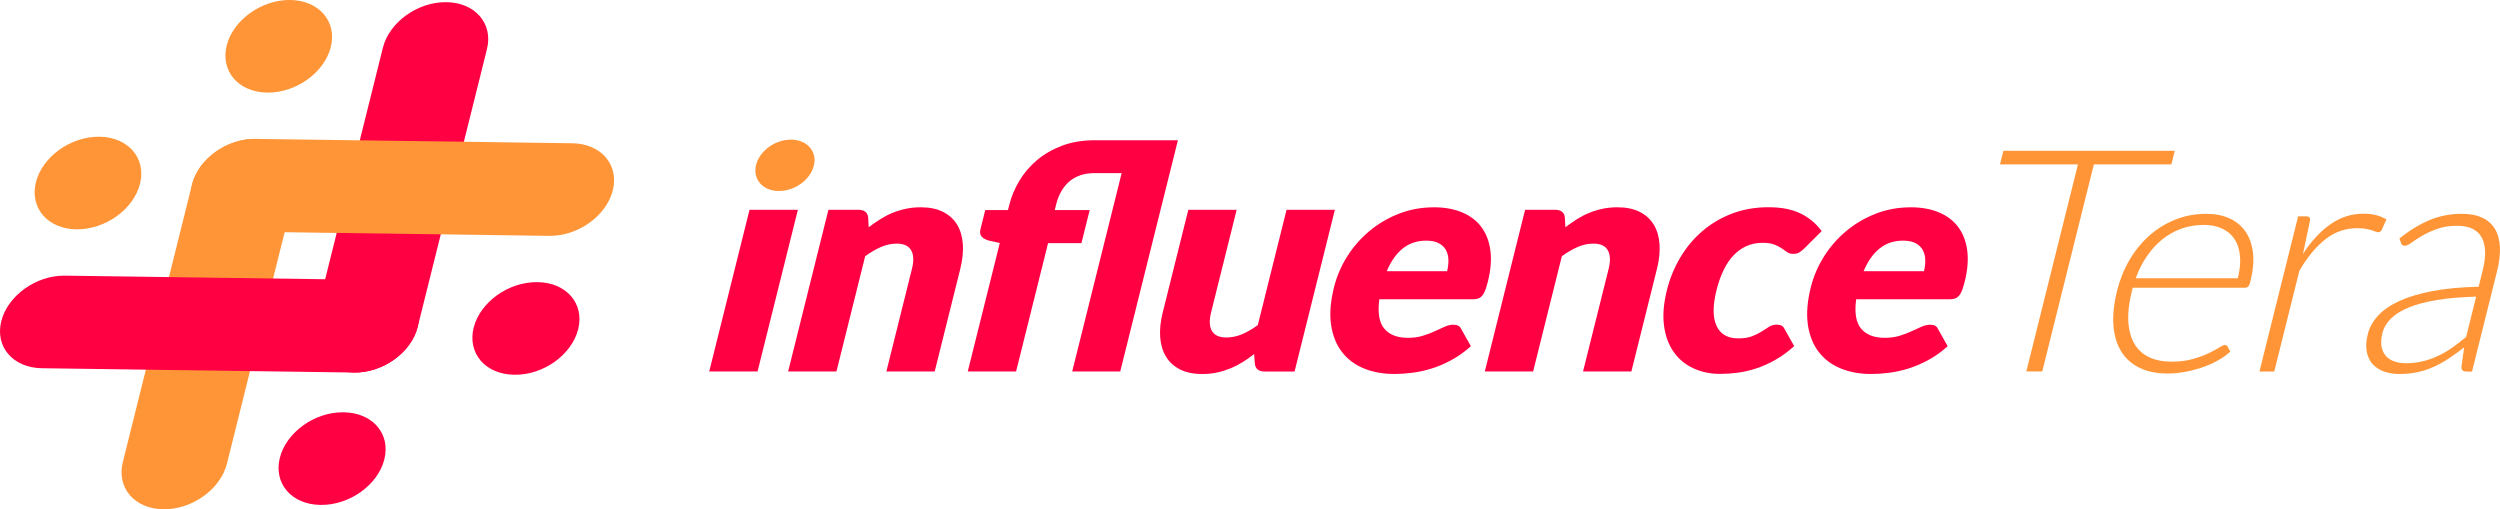 <?xml version="1.0" encoding="UTF-8"?>
<svg id="Layer_2" data-name="Layer 2" xmlns="http://www.w3.org/2000/svg" viewBox="0 0 934.69 190.4">
  <defs>
    <style>
      .cls-1 {
        fill: #ff0043;
      }

      .cls-1, .cls-2 {
        stroke-width: 0px;
      }

      .cls-2 {
        fill: #ff9537;
      }
    </style>
  </defs>
  <g id="Layer_1-2" data-name="Layer 1">
    <g>
      <g>
        <path class="cls-2" d="M123.68,17.58h0c-2.38,9.56-13.03,17.19-23.78,17.04h0c-10.75-.15-17.53-8.02-15.15-17.58h0C87.13,7.48,97.78-.15,108.53,0h0c10.75.15,17.53,8.02,15.15,17.58Z"/>
        <path class="cls-2" d="M110.73,69.51l-25.89,103.85c-2.38,9.56-13.03,17.19-23.78,17.04h0c-10.75-.15-17.53-8.02-15.15-17.58l25.89-103.85c2.38-9.56,13.03-17.19,23.78-17.04h0c10.75.15,17.53,8.02,15.15,17.58Z"/>
        <path class="cls-1" d="M182.06,18.38l-25.9,103.86c-2.38,9.56-13.03,17.19-23.77,17.04h0c-10.75-.15-17.53-8.02-15.14-17.57l25.9-103.86c2.38-9.56,13.03-17.19,23.77-17.04h0c10.75.15,17.53,8.02,15.14,17.57Z"/>
        <path class="cls-2" d="M52.35,68.7h0c-2.38,9.56-13.03,17.19-23.78,17.04h0c-10.75-.15-17.53-8.02-15.15-17.58h0c2.38-9.56,13.03-17.19,23.78-17.04h0c10.75.15,17.53,8.02,15.15,17.58Z"/>
        <path class="cls-1" d="M156.16,122.24h0c-2.38,9.56-13.03,17.19-23.77,17.04l-116.77-1.61c-10.75-.15-17.53-8.02-15.14-17.57h0c2.38-9.56,13.03-17.19,23.77-17.04l116.77,1.61c10.75.15,17.53,8.02,15.14,17.57Z"/>
        <path class="cls-1" d="M216.17,123.07h0c-2.38,9.56-13.03,17.19-23.77,17.04h-.17c-10.75-.15-17.53-8.02-15.14-17.58h0c2.38-9.56,13.03-17.19,23.77-17.04h.17c10.75.15,17.53,8.02,15.14,17.58Z"/>
        <path class="cls-1" d="M143.7,171.73h0c-2.38,9.56-13.03,17.19-23.77,17.04h-.17c-10.75-.15-17.53-8.02-15.14-17.58h0c2.38-9.56,13.03-17.19,23.77-17.04h.17c10.75.15,17.53,8.02,15.14,17.58Z"/>
        <path class="cls-2" d="M229.12,71.14h0c-2.38,9.56-13.03,17.19-23.78,17.04l-118.39-1.63c-10.75-.15-17.53-8.02-15.15-17.58h0c2.38-9.56,13.03-17.19,23.78-17.04l118.39,1.63c10.75.15,17.53,8.02,15.15,17.58Z"/>
      </g>
      <g>
        <polygon class="cls-1" points="298.31 78.43 283.23 138.89 265.16 138.89 280.23 78.43 298.31 78.43"/>
        <path class="cls-1" d="M294.66,138.89l15.07-60.46h11.19c1.13,0,2.01.25,2.64.76.63.51.98,1.26,1.04,2.27l.18,3.5c1.44-1.09,2.89-2.1,4.37-3.03,1.48-.93,3-1.72,4.58-2.36,1.58-.64,3.24-1.15,4.98-1.52,1.74-.37,3.59-.55,5.53-.55,3.3,0,6.09.57,8.35,1.72,2.26,1.15,4.01,2.74,5.25,4.78,1.24,2.04,1.95,4.47,2.15,7.29.19,2.82-.13,5.88-.95,9.18l-9.58,38.42h-18.07l9.58-38.42c.74-2.95.63-5.26-.32-6.91-.95-1.65-2.74-2.48-5.39-2.48-1.98,0-3.95.43-5.92,1.28-1.96.86-3.92,2-5.87,3.44l-10.74,43.08h-18.07Z"/>
        <path class="cls-1" d="M361.82,138.89l11.98-48.04-3.76-.82c-1.28-.31-2.26-.8-2.93-1.46-.67-.66-.85-1.63-.53-2.91l1.77-7.11h8.51l.52-2.07c.76-3.03,2-5.99,3.73-8.89,1.73-2.89,3.93-5.46,6.59-7.71s5.79-4.05,9.39-5.41c3.61-1.36,7.66-2.04,12.17-2.04h31.13l-21.56,86.46h-17.96l18.49-74.16h-10.26c-3.69,0-6.75,1-9.17,3.01-2.42,2.01-4.11,4.92-5.07,8.74l-.51,2.06h13.06l-3.08,12.36h-12.48l-11.96,47.98h-18.07Z"/>
        <path class="cls-1" d="M462.36,78.43l-9.56,38.36c-.75,2.99-.64,5.31.31,6.94.95,1.63,2.75,2.45,5.39,2.45,1.98,0,3.94-.41,5.87-1.22,1.93-.82,3.9-1.96,5.9-3.44l10.74-43.08h18.07l-15.07,60.46h-11.19c-2.26,0-3.48-1.01-3.68-3.03l-.24-3.5c-1.45,1.13-2.91,2.15-4.38,3.06-1.47.91-3,1.69-4.57,2.33-1.58.64-3.23,1.15-4.95,1.52-1.72.37-3.56.55-5.5.55-3.3,0-6.09-.57-8.35-1.72-2.26-1.15-4.01-2.75-5.24-4.81-1.24-2.06-1.95-4.49-2.15-7.29-.2-2.8.12-5.87.96-9.21l9.56-38.36h18.07Z"/>
        <path class="cls-1" d="M536.04,77.5c4,0,7.51.62,10.52,1.87,3.01,1.24,5.42,3.05,7.22,5.42,1.8,2.37,2.94,5.28,3.42,8.72.48,3.44.18,7.34-.9,11.69-.34,1.36-.67,2.47-1,3.32-.33.86-.71,1.54-1.15,2.04-.44.51-.94.86-1.51,1.05-.57.2-1.27.29-2.08.29h-34.86c-.68,5.05-.06,8.72,1.87,10.99,1.92,2.27,4.84,3.41,8.77,3.41,2.1,0,3.97-.25,5.61-.76,1.64-.5,3.13-1.07,4.47-1.69,1.34-.62,2.57-1.18,3.69-1.69,1.12-.5,2.22-.76,3.31-.76,1.44,0,2.4.52,2.87,1.57l3.63,6.47c-2.4,2.14-4.84,3.88-7.34,5.22-2.49,1.34-4.97,2.39-7.43,3.15-2.46.76-4.87,1.28-7.21,1.57-2.35.29-4.55.44-6.61.44-4.24,0-8.04-.69-11.41-2.07-3.37-1.38-6.1-3.43-8.2-6.15-2.1-2.72-3.46-6.1-4.06-10.14-.6-4.04-.24-8.74,1.1-14.11,1.01-4.04,2.65-7.87,4.93-11.48,2.28-3.61,5.05-6.78,8.32-9.5,3.26-2.72,6.93-4.88,11-6.47,4.07-1.59,8.42-2.39,13.04-2.39ZM533.28,89.97c-3.46,0-6.4.98-8.84,2.94-2.43,1.96-4.42,4.79-5.96,8.48h22.56c.36-1.44.52-2.84.49-4.2-.03-1.36-.33-2.57-.9-3.64-.57-1.07-1.45-1.93-2.65-2.59-1.2-.66-2.77-.99-4.71-.99Z"/>
        <path class="cls-1" d="M555.13,138.89l15.07-60.46h11.19c1.13,0,2.01.25,2.64.76.63.51.98,1.26,1.04,2.27l.18,3.5c1.44-1.09,2.89-2.1,4.37-3.03,1.48-.93,3-1.72,4.58-2.36,1.58-.64,3.24-1.15,4.98-1.52,1.74-.37,3.59-.55,5.53-.55,3.3,0,6.08.57,8.35,1.72,2.26,1.15,4.01,2.74,5.25,4.78,1.24,2.04,1.95,4.47,2.15,7.29.19,2.82-.13,5.88-.95,9.18l-9.58,38.42h-18.07l9.58-38.42c.74-2.95.63-5.26-.32-6.91-.95-1.65-2.74-2.48-5.39-2.48-1.98,0-3.95.43-5.92,1.28-1.96.86-3.92,2-5.87,3.44l-10.74,43.08h-18.07Z"/>
        <path class="cls-1" d="M674.72,92.77c-.71.66-1.37,1.19-1.97,1.57-.6.39-1.37.58-2.3.58s-1.65-.21-2.26-.64c-.61-.43-1.3-.9-2.06-1.43-.76-.53-1.69-1-2.79-1.43s-2.54-.64-4.33-.64c-2.22,0-4.23.41-6.05,1.22-1.82.82-3.44,1.98-4.87,3.5-1.43,1.52-2.67,3.37-3.72,5.57-1.05,2.2-1.92,4.67-2.61,7.43-1.44,5.79-1.44,10.24.02,13.35,1.46,3.11,4.15,4.66,8.08,4.66,2.1,0,3.83-.26,5.18-.79,1.35-.53,2.54-1.11,3.55-1.75,1.01-.64,1.95-1.23,2.8-1.78.85-.54,1.83-.82,2.91-.82,1.44,0,2.39.52,2.87,1.57l3.63,6.47c-2.4,2.14-4.79,3.88-7.19,5.22s-4.76,2.39-7.11,3.15c-2.34.76-4.64,1.28-6.89,1.57-2.25.29-4.4.44-6.46.44-3.69,0-7.05-.7-10.06-2.1-3.01-1.4-5.46-3.43-7.34-6.09-1.88-2.66-3.09-5.94-3.61-9.82-.53-3.89-.17-8.32,1.07-13.29,1.08-4.35,2.75-8.42,5-12.21,2.25-3.79,4.99-7.07,8.23-9.85,3.24-2.78,6.93-4.97,11.08-6.56,4.15-1.59,8.69-2.39,13.62-2.39s8.71.76,11.91,2.27c3.2,1.52,5.87,3.73,8.02,6.65l-6.36,6.36Z"/>
        <path class="cls-1" d="M714.32,77.5c4,0,7.51.62,10.52,1.87,3.01,1.24,5.42,3.05,7.22,5.42,1.8,2.37,2.94,5.28,3.42,8.72.48,3.44.18,7.34-.9,11.69-.34,1.36-.67,2.47-1,3.32-.33.86-.71,1.54-1.15,2.04-.44.51-.94.86-1.52,1.05-.57.2-1.27.29-2.08.29h-34.86c-.67,5.05-.05,8.72,1.87,10.99,1.92,2.27,4.84,3.41,8.77,3.41,2.1,0,3.97-.25,5.61-.76,1.64-.5,3.13-1.07,4.47-1.69,1.34-.62,2.57-1.18,3.69-1.69,1.12-.5,2.22-.76,3.31-.76,1.44,0,2.4.52,2.87,1.57l3.63,6.47c-2.4,2.14-4.84,3.88-7.34,5.22-2.49,1.34-4.97,2.39-7.43,3.15-2.46.76-4.87,1.28-7.21,1.57-2.35.29-4.55.44-6.61.44-4.24,0-8.04-.69-11.41-2.07-3.37-1.38-6.1-3.43-8.2-6.15-2.1-2.72-3.46-6.1-4.06-10.14-.6-4.04-.24-8.74,1.1-14.11,1.01-4.04,2.65-7.87,4.93-11.48,2.28-3.61,5.05-6.78,8.32-9.5,3.26-2.72,6.93-4.88,11-6.47,4.07-1.59,8.42-2.39,13.04-2.39ZM711.56,89.97c-3.46,0-6.4.98-8.84,2.94-2.43,1.96-4.42,4.79-5.96,8.48h22.56c.36-1.44.52-2.84.49-4.2-.03-1.36-.33-2.57-.9-3.64-.57-1.07-1.45-1.93-2.65-2.59-1.2-.66-2.77-.99-4.71-.99Z"/>
        <path class="cls-2" d="M813.09,56.39l-1.27,5.07h-28.97l-19.3,77.42h-5.95l19.3-77.42h-29.15l1.27-5.07h64.07Z"/>
        <path class="cls-2" d="M824.89,79.95c3.26,0,6.15.56,8.64,1.69,2.5,1.13,4.5,2.77,6,4.93,1.5,2.16,2.43,4.81,2.8,7.96.36,3.15.03,6.76-.98,10.84-.21.86-.48,1.44-.82,1.75-.33.31-.77.47-1.31.47h-41.86l-.28,1.11c-1.09,4.35-1.54,8.18-1.35,11.48.19,3.3.93,6.07,2.24,8.31,1.31,2.24,3.14,3.92,5.51,5.04,2.36,1.13,5.18,1.69,8.44,1.69,2.91,0,5.52-.32,7.82-.96,2.3-.64,4.27-1.36,5.93-2.16,1.66-.8,2.99-1.52,4.01-2.16,1.01-.64,1.72-.96,2.1-.96.51,0,.85.19,1.02.58l1.05,1.87c-1.22,1.17-2.73,2.25-4.52,3.27s-3.71,1.88-5.78,2.59c-2.07.72-4.23,1.29-6.49,1.72s-4.48.64-6.66.64c-3.96,0-7.41-.69-10.33-2.07-2.92-1.38-5.22-3.39-6.9-6.03-1.68-2.64-2.68-5.88-3-9.71-.32-3.83.13-8.21,1.36-13.15,1.04-4.16,2.58-8,4.65-11.51,2.06-3.52,4.53-6.55,7.4-9.09,2.87-2.54,6.1-4.54,9.71-5.98,3.6-1.44,7.47-2.16,11.59-2.16ZM823.94,84.09c-2.99,0-5.78.47-8.38,1.4-2.6.93-4.98,2.27-7.14,4.02-2.16,1.75-4.08,3.85-5.76,6.3-1.68,2.45-3.07,5.19-4.17,8.22h38.19c.77-3.11,1.04-5.9.8-8.37-.24-2.47-.92-4.56-2.05-6.27-1.13-1.71-2.66-3.02-4.61-3.93-1.95-.91-4.24-1.37-6.88-1.37Z"/>
        <path class="cls-2" d="M844.76,138.89l14.46-58.01h2.91c.66,0,1.1.14,1.33.41.22.27.27.74.15,1.4l-2.59,12.24c3.04-4.7,6.44-8.39,10.22-11.05,3.77-2.66,7.93-3.99,12.48-3.99,1.75,0,3.32.18,4.7.55,1.38.37,2.65.9,3.8,1.6l-1.72,3.85c-.27.62-.74.93-1.4.93-.23,0-.54-.08-.93-.23-.39-.15-.88-.33-1.47-.52-.59-.19-1.34-.37-2.23-.53-.9-.15-1.95-.23-3.15-.23-4.39,0-8.34,1.36-11.83,4.08-3.5,2.72-6.76,6.65-9.79,11.78l-9.41,37.72h-5.54Z"/>
        <path class="cls-2" d="M922.01,138.89c-1.17,0-1.75-.54-1.75-1.63l1.03-7.4c-1.98,1.56-3.91,2.95-5.8,4.2-1.88,1.24-3.79,2.29-5.71,3.15-1.92.86-3.93,1.51-6.03,1.95-2.09.45-4.33.67-6.7.67-1.98,0-3.83-.29-5.55-.87-1.72-.58-3.15-1.48-4.29-2.68-1.14-1.2-1.91-2.75-2.31-4.63-.4-1.89-.28-4.15.38-6.79.61-2.45,1.88-4.72,3.8-6.82,1.92-2.1,4.56-3.93,7.92-5.48,3.36-1.55,7.5-2.8,12.41-3.73,4.92-.93,10.68-1.48,17.29-1.63l1.51-6.06c1.34-5.36,1.21-9.49-.38-12.39-1.59-2.89-4.66-4.34-9.21-4.34-2.8,0-5.28.39-7.43,1.17-2.16.78-4.03,1.63-5.62,2.57-1.59.93-2.91,1.79-3.96,2.57-1.05.78-1.86,1.17-2.45,1.17-.78,0-1.27-.35-1.49-1.05l-.57-1.69c3.79-3.03,7.55-5.32,11.28-6.88,3.73-1.55,7.71-2.33,11.95-2.33,3.11,0,5.71.49,7.79,1.49,2.08.99,3.66,2.41,4.74,4.26,1.07,1.85,1.67,4.08,1.8,6.7.12,2.62-.22,5.55-1.02,8.77l-9.42,37.78h-2.22ZM899.46,135.8c2.25,0,4.38-.24,6.39-.73,2.01-.49,3.92-1.17,5.76-2.04,1.83-.87,3.6-1.91,5.3-3.12,1.7-1.2,3.4-2.51,5.11-3.91l3.76-15.1c-5.56.16-10.41.57-14.57,1.25-4.15.68-7.67,1.6-10.54,2.77-2.88,1.17-5.13,2.56-6.75,4.17-1.63,1.61-2.7,3.45-3.21,5.51-.48,1.94-.58,3.62-.3,5.04.29,1.42.84,2.59,1.66,3.5.82.91,1.88,1.58,3.17,2.01,1.29.43,2.7.64,4.21.64Z"/>
        <path class="cls-2" d="M304.27,61.96h0c-1.32,5.3-7.23,9.54-13.19,9.45h0c-5.96-.08-9.72-4.45-8.4-9.75h0c1.32-5.3,7.23-9.54,13.19-9.45h0c5.96.08,9.72,4.45,8.4,9.75Z"/>
      </g>
    </g>
  </g>
</svg>